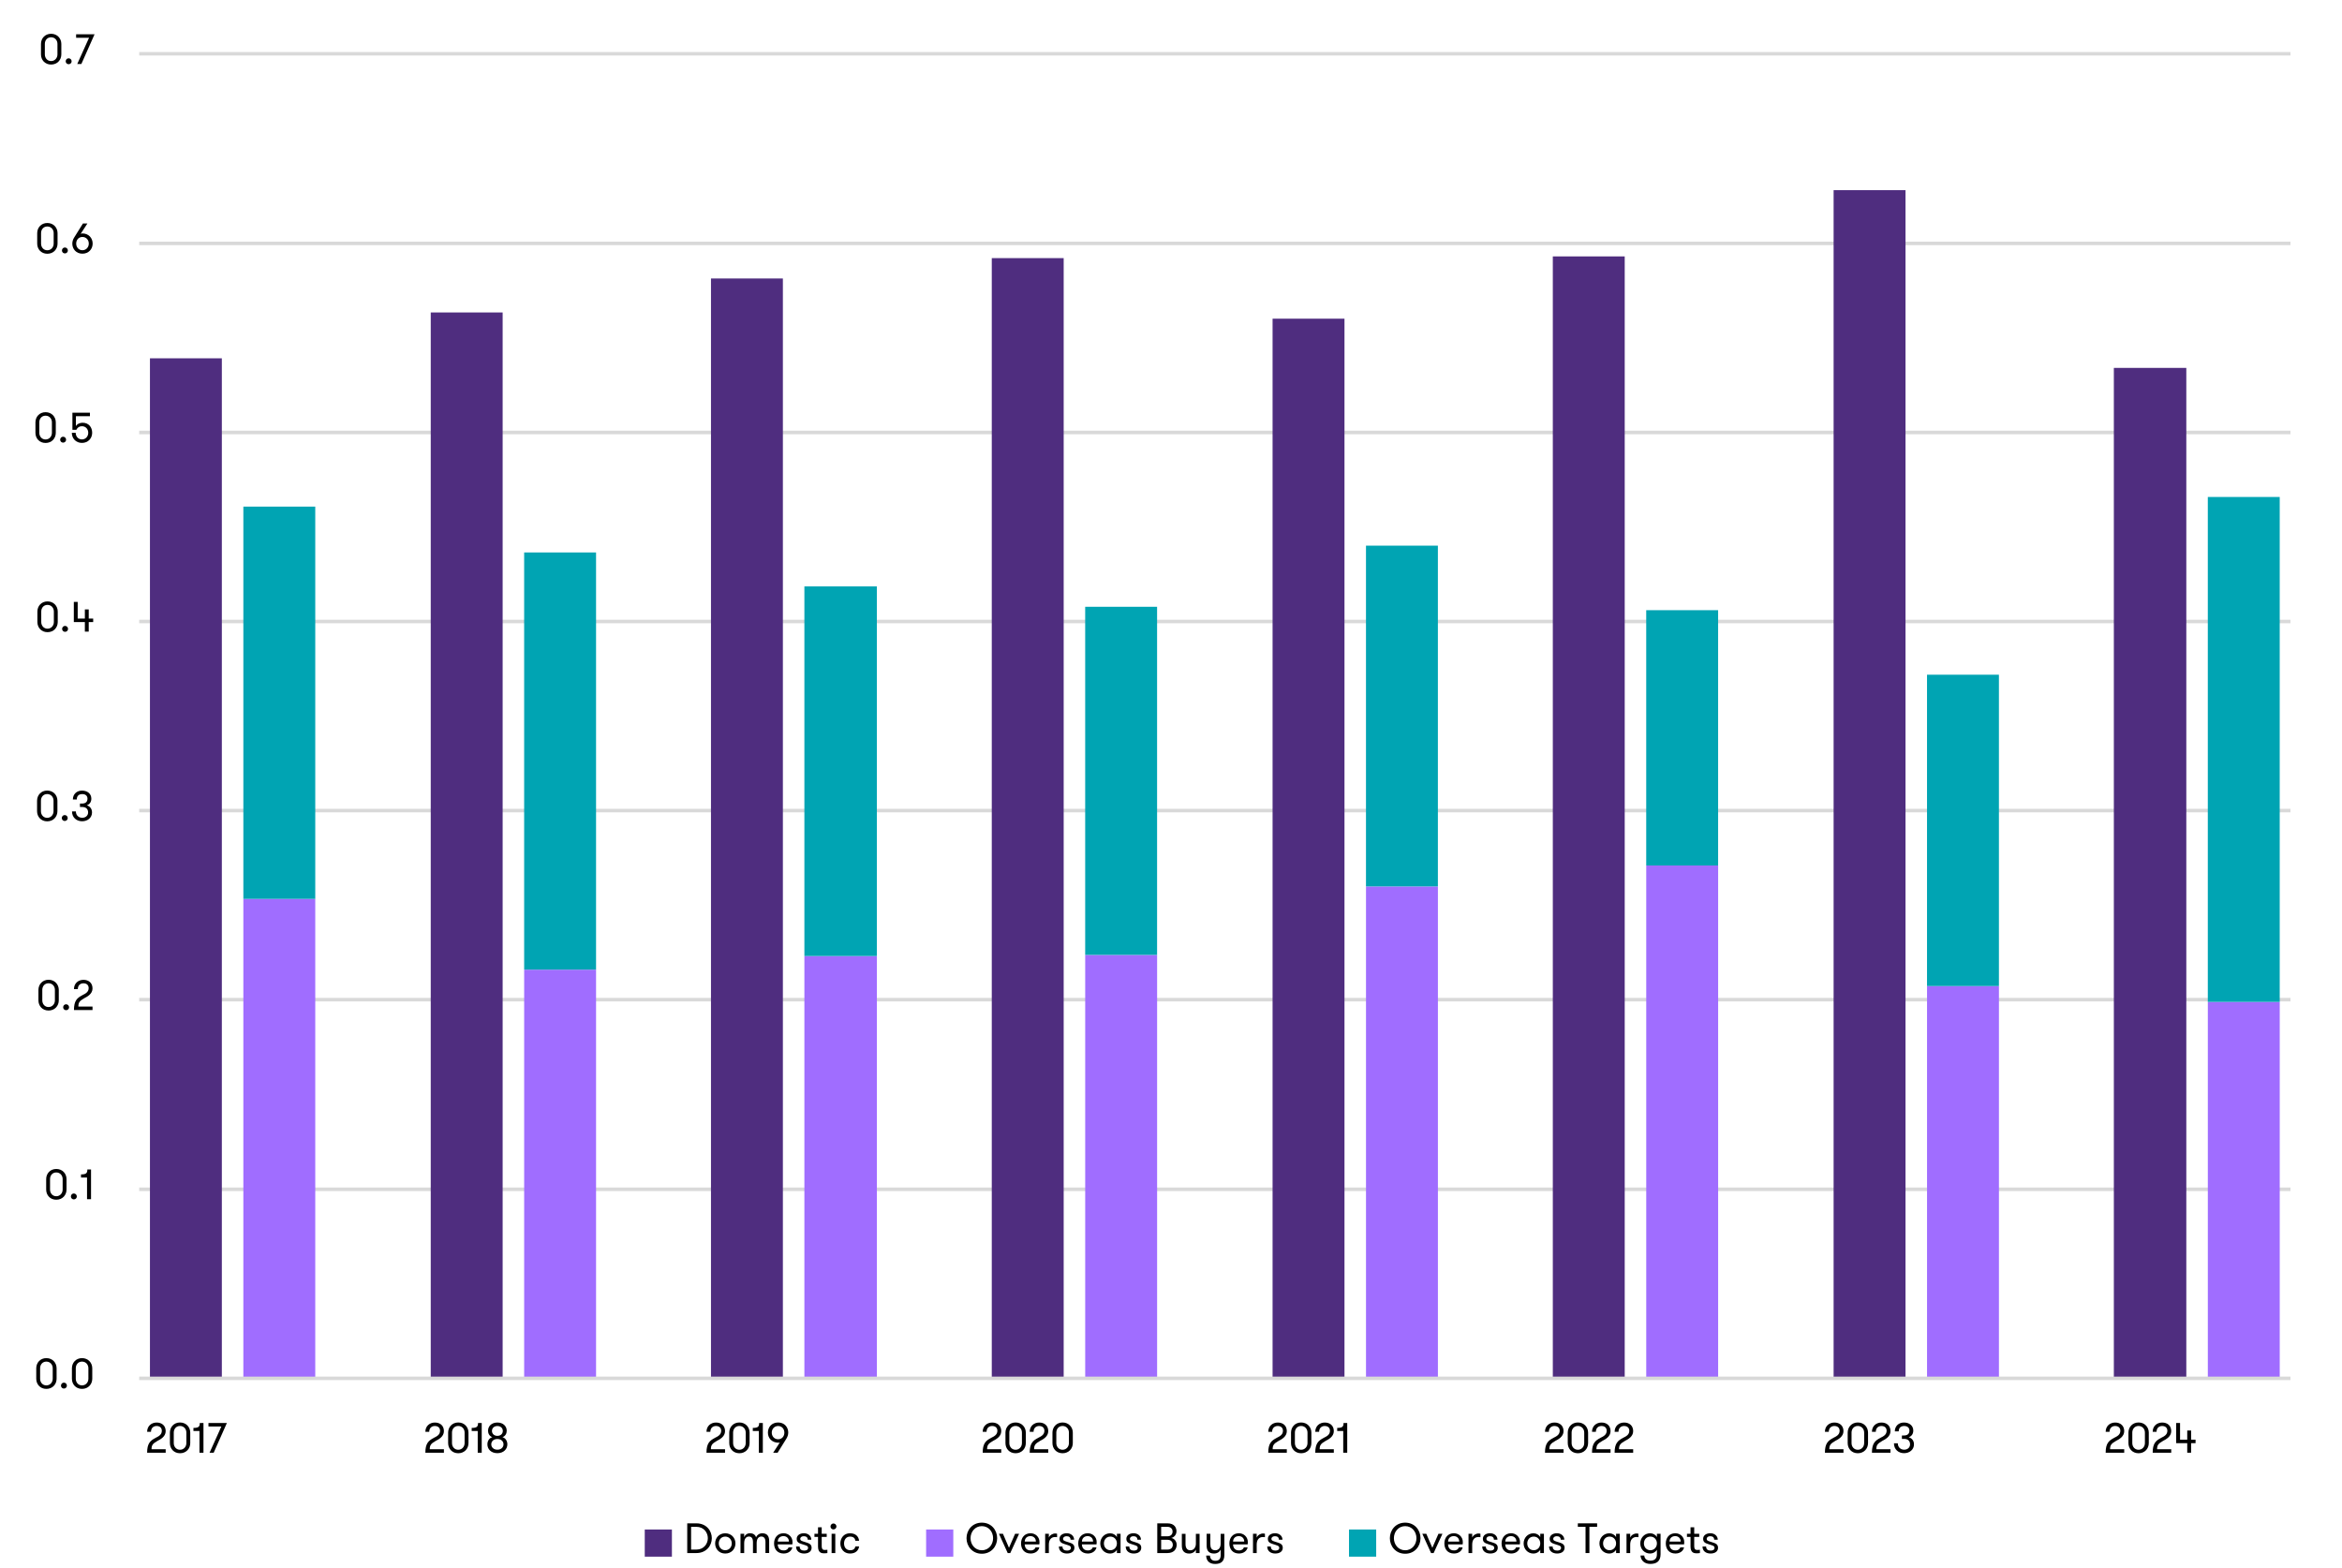 <?xml version="1.0" encoding="UTF-8"?>
<svg id="Layer_1" data-name="Layer 1" xmlns="http://www.w3.org/2000/svg" xmlns:xlink="http://www.w3.org/1999/xlink" viewBox="0 0 1371.01 918.09">
  <defs>
    <style>
      .cls-1 {
        clip-path: url(#clippath-45);
      }

      .cls-2 {
        clip-path: url(#clippath-20);
      }

      .cls-3 {
        clip-path: url(#clippath-11);
      }

      .cls-4 {
        clip-path: url(#clippath-16);
      }

      .cls-5 {
        clip-path: url(#clippath-33);
      }

      .cls-6 {
        clip-path: url(#clippath-47);
      }

      .cls-7 {
        clip-path: url(#clippath-41);
      }

      .cls-8 {
        clip-path: url(#clippath-32);
      }

      .cls-9, .cls-10, .cls-11, .cls-12, .cls-13, .cls-14, .cls-15, .cls-16 {
        stroke-width: 0px;
      }

      .cls-9, .cls-16 {
        fill: #00a4b3;
      }

      .cls-17 {
        clip-path: url(#clippath-2);
      }

      .cls-18 {
        clip-path: url(#clippath-13);
      }

      .cls-19 {
        clip-path: url(#clippath-37);
      }

      .cls-20 {
        clip-path: url(#clippath-46);
      }

      .cls-21 {
        clip-path: url(#clippath-25);
      }

      .cls-22 {
        clip-path: url(#clippath-15);
      }

      .cls-23 {
        clip-path: url(#clippath-6);
      }

      .cls-24 {
        clip-path: url(#clippath-40);
      }

      .cls-25 {
        clip-path: url(#clippath-26);
      }

      .cls-11, .cls-13, .cls-26 {
        fill: none;
      }

      .cls-27 {
        clip-path: url(#clippath-7);
      }

      .cls-28 {
        clip-path: url(#clippath-21);
      }

      .cls-12, .cls-15 {
        fill: #4f2d7f;
      }

      .cls-29 {
        clip-path: url(#clippath-34);
      }

      .cls-30 {
        clip-path: url(#clippath-1);
      }

      .cls-31 {
        clip-path: url(#clippath-4);
      }

      .cls-32 {
        clip-path: url(#clippath-38);
      }

      .cls-13 {
        clip-rule: evenodd;
      }

      .cls-33 {
        clip-path: url(#clippath-36);
      }

      .cls-34 {
        clip-path: url(#clippath-27);
      }

      .cls-35 {
        clip-path: url(#clippath-44);
      }

      .cls-36 {
        clip-path: url(#clippath-12);
      }

      .cls-37 {
        clip-path: url(#clippath-24);
      }

      .cls-38 {
        clip-path: url(#clippath-30);
      }

      .cls-39 {
        clip-path: url(#clippath-22);
      }

      .cls-40 {
        clip-path: url(#clippath-9);
      }

      .cls-41 {
        clip-path: url(#clippath-52);
      }

      .cls-42 {
        clip-path: url(#clippath);
      }

      .cls-43 {
        clip-path: url(#clippath-50);
      }

      .cls-44 {
        clip-path: url(#clippath-48);
      }

      .cls-45 {
        clip-path: url(#clippath-39);
      }

      .cls-14 {
        fill: #a06dff;
      }

      .cls-14, .cls-15, .cls-16 {
        fill-rule: evenodd;
      }

      .cls-46 {
        clip-path: url(#clippath-19);
      }

      .cls-47 {
        clip-path: url(#clippath-31);
      }

      .cls-48 {
        clip-path: url(#clippath-3);
      }

      .cls-49 {
        clip-path: url(#clippath-43);
      }

      .cls-50 {
        clip-path: url(#clippath-8);
      }

      .cls-26 {
        stroke: #d9d9d9;
        stroke-linejoin: round;
        stroke-width: 2.07px;
      }

      .cls-51 {
        clip-path: url(#clippath-29);
      }

      .cls-52 {
        clip-path: url(#clippath-18);
      }

      .cls-53 {
        clip-path: url(#clippath-14);
      }

      .cls-54 {
        clip-path: url(#clippath-17);
      }

      .cls-55 {
        clip-path: url(#clippath-5);
      }

      .cls-56 {
        clip-path: url(#clippath-42);
      }

      .cls-57 {
        clip-path: url(#clippath-10);
      }

      .cls-58 {
        clip-path: url(#clippath-23);
      }

      .cls-59 {
        clip-path: url(#clippath-49);
      }

      .cls-60 {
        clip-path: url(#clippath-51);
      }

      .cls-61 {
        clip-path: url(#clippath-28);
      }

      .cls-62 {
        clip-path: url(#clippath-35);
      }
    </style>
    <clipPath id="clippath">
      <polygon class="cls-13" points="1.95 945.52 1371.01 945.52 1371.01 0 1.95 0 1.95 945.52 1.95 945.52"/>
    </clipPath>
    <clipPath id="clippath-1">
      <polygon class="cls-13" points="81.15 808.98 1342.84 808.98 1342.84 31.48 81.15 31.48 81.15 808.98 81.15 808.98"/>
    </clipPath>
    <clipPath id="clippath-2">
      <polygon class="cls-13" points="81.15 808.98 1342.84 808.98 1342.84 31.48 81.15 31.48 81.15 808.98 81.15 808.98"/>
    </clipPath>
    <clipPath id="clippath-3">
      <polygon class="cls-13" points="81.15 808.98 1342.84 808.98 1342.84 31.48 81.15 31.48 81.15 808.98 81.15 808.98"/>
    </clipPath>
    <clipPath id="clippath-4">
      <polygon class="cls-13" points="81.15 808.98 1342.84 808.98 1342.84 31.48 81.15 31.48 81.15 808.98 81.15 808.98"/>
    </clipPath>
    <clipPath id="clippath-5">
      <polygon class="cls-13" points="81.15 808.98 1342.84 808.98 1342.84 31.48 81.15 31.48 81.15 808.98 81.15 808.98"/>
    </clipPath>
    <clipPath id="clippath-6">
      <polygon class="cls-13" points="81.15 808.98 1342.84 808.98 1342.84 31.48 81.15 31.48 81.15 808.98 81.15 808.98"/>
    </clipPath>
    <clipPath id="clippath-7">
      <polygon class="cls-13" points="81.15 808.98 1342.84 808.98 1342.84 31.48 81.15 31.48 81.15 808.98 81.15 808.98"/>
    </clipPath>
    <clipPath id="clippath-8">
      <polygon class="cls-13" points="81.15 808.98 1342.84 808.98 1342.84 31.48 81.15 31.48 81.15 808.98 81.15 808.98"/>
    </clipPath>
    <clipPath id="clippath-9">
      <polygon class="cls-13" points="81.15 808.98 1342.84 808.98 1342.84 31.48 81.15 31.48 81.15 808.98 81.15 808.98"/>
    </clipPath>
    <clipPath id="clippath-10">
      <polygon class="cls-13" points="81.15 808.98 1342.84 808.98 1342.84 31.48 81.15 31.48 81.15 808.98 81.15 808.98"/>
    </clipPath>
    <clipPath id="clippath-11">
      <polygon class="cls-13" points="1.95 945.52 1371.01 945.52 1371.01 0 1.95 0 1.95 945.52 1.95 945.52"/>
    </clipPath>
    <clipPath id="clippath-12">
      <polygon class="cls-13" points="1.95 945.52 1371.01 945.52 1371.01 0 1.95 0 1.95 945.52 1.95 945.52"/>
    </clipPath>
    <clipPath id="clippath-13">
      <rect class="cls-11" x="1.94" width="1369.07" height="945.52"/>
    </clipPath>
    <clipPath id="clippath-14">
      <polygon class="cls-13" points="1.95 945.52 1371.01 945.52 1371.01 0 1.95 0 1.95 945.52 1.95 945.52"/>
    </clipPath>
    <clipPath id="clippath-15">
      <rect class="cls-11" x="1.94" width="1369.07" height="945.52"/>
    </clipPath>
    <clipPath id="clippath-16">
      <polygon class="cls-13" points="1.95 945.52 1371.01 945.52 1371.01 0 1.95 0 1.95 945.52 1.95 945.52"/>
    </clipPath>
    <clipPath id="clippath-17">
      <rect class="cls-11" x="1.94" width="1369.07" height="945.52"/>
    </clipPath>
    <clipPath id="clippath-18">
      <polygon class="cls-13" points="1.95 945.52 1371.01 945.52 1371.01 0 1.95 0 1.95 945.52 1.95 945.52"/>
    </clipPath>
    <clipPath id="clippath-19">
      <rect class="cls-11" x="1.94" width="1369.07" height="945.52"/>
    </clipPath>
    <clipPath id="clippath-20">
      <polygon class="cls-13" points="1.95 945.52 1371.01 945.52 1371.01 0 1.95 0 1.95 945.52 1.95 945.52"/>
    </clipPath>
    <clipPath id="clippath-21">
      <rect class="cls-11" x="1.94" width="1369.07" height="945.52"/>
    </clipPath>
    <clipPath id="clippath-22">
      <polygon class="cls-13" points="1.95 945.52 1371.01 945.52 1371.01 0 1.95 0 1.95 945.52 1.95 945.52"/>
    </clipPath>
    <clipPath id="clippath-23">
      <rect class="cls-11" x="1.94" width="1369.07" height="945.52"/>
    </clipPath>
    <clipPath id="clippath-24">
      <polygon class="cls-13" points="1.95 945.52 1371.01 945.52 1371.01 0 1.95 0 1.95 945.52 1.95 945.52"/>
    </clipPath>
    <clipPath id="clippath-25">
      <rect class="cls-11" x="1.94" width="1369.07" height="945.52"/>
    </clipPath>
    <clipPath id="clippath-26">
      <polygon class="cls-13" points="1.95 945.52 1371.01 945.52 1371.01 0 1.95 0 1.95 945.52 1.95 945.52"/>
    </clipPath>
    <clipPath id="clippath-27">
      <rect class="cls-11" x="1.94" width="1369.07" height="945.52"/>
    </clipPath>
    <clipPath id="clippath-28">
      <polygon class="cls-13" points="1.95 945.52 1371.01 945.52 1371.01 0 1.95 0 1.95 945.52 1.95 945.52"/>
    </clipPath>
    <clipPath id="clippath-29">
      <rect class="cls-11" x="1.94" width="1369.07" height="945.52"/>
    </clipPath>
    <clipPath id="clippath-30">
      <polygon class="cls-13" points="1.95 945.52 1371.01 945.52 1371.01 0 1.95 0 1.95 945.52 1.95 945.52"/>
    </clipPath>
    <clipPath id="clippath-31">
      <rect class="cls-11" x="1.94" width="1369.07" height="945.52"/>
    </clipPath>
    <clipPath id="clippath-32">
      <polygon class="cls-13" points="1.95 945.52 1371.01 945.52 1371.01 0 1.95 0 1.95 945.52 1.95 945.52"/>
    </clipPath>
    <clipPath id="clippath-33">
      <rect class="cls-11" x="1.94" width="1369.07" height="945.52"/>
    </clipPath>
    <clipPath id="clippath-34">
      <polygon class="cls-13" points="1.95 945.52 1371.01 945.52 1371.01 0 1.95 0 1.95 945.52 1.95 945.52"/>
    </clipPath>
    <clipPath id="clippath-35">
      <rect class="cls-11" x="1.94" width="1369.07" height="945.52"/>
    </clipPath>
    <clipPath id="clippath-36">
      <polygon class="cls-13" points="1.95 945.52 1371.01 945.52 1371.01 0 1.95 0 1.95 945.52 1.95 945.52"/>
    </clipPath>
    <clipPath id="clippath-37">
      <rect class="cls-11" x="1.94" width="1369.07" height="945.52"/>
    </clipPath>
    <clipPath id="clippath-38">
      <polygon class="cls-13" points="1.95 945.52 1371.01 945.52 1371.01 0 1.95 0 1.95 945.52 1.95 945.52"/>
    </clipPath>
    <clipPath id="clippath-39">
      <rect class="cls-11" x="1.94" width="1369.07" height="945.52"/>
    </clipPath>
    <clipPath id="clippath-40">
      <polygon class="cls-13" points="1.95 945.52 1371.01 945.52 1371.01 0 1.95 0 1.95 945.52 1.95 945.52"/>
    </clipPath>
    <clipPath id="clippath-41">
      <rect class="cls-11" x="1.94" width="1369.07" height="945.52"/>
    </clipPath>
    <clipPath id="clippath-42">
      <polygon class="cls-13" points="1.95 945.52 1371.01 945.52 1371.01 0 1.95 0 1.95 945.52 1.95 945.52"/>
    </clipPath>
    <clipPath id="clippath-43">
      <rect class="cls-11" x="1.94" width="1369.07" height="945.52"/>
    </clipPath>
    <clipPath id="clippath-44">
      <polygon class="cls-13" points="1.95 945.52 1371.01 945.52 1371.01 0 1.95 0 1.95 945.52 1.95 945.52"/>
    </clipPath>
    <clipPath id="clippath-45">
      <polygon class="cls-13" points="1.95 945.52 1371.01 945.52 1371.01 0 1.95 0 1.95 945.52 1.95 945.52"/>
    </clipPath>
    <clipPath id="clippath-46">
      <rect class="cls-11" x="1.94" width="1369.07" height="945.52"/>
    </clipPath>
    <clipPath id="clippath-47">
      <polygon class="cls-13" points="1.95 945.52 1371.01 945.52 1371.01 0 1.95 0 1.95 945.52 1.95 945.52"/>
    </clipPath>
    <clipPath id="clippath-48">
      <polygon class="cls-13" points="1.95 945.52 1371.01 945.52 1371.01 0 1.95 0 1.95 945.52 1.95 945.52"/>
    </clipPath>
    <clipPath id="clippath-49">
      <rect class="cls-11" x="1.94" width="1369.07" height="945.52"/>
    </clipPath>
    <clipPath id="clippath-50">
      <polygon class="cls-13" points="1.95 945.52 1371.01 945.52 1371.01 0 1.95 0 1.95 945.52 1.95 945.52"/>
    </clipPath>
    <clipPath id="clippath-51">
      <polygon class="cls-13" points="1.95 945.52 1371.01 945.52 1371.01 0 1.95 0 1.95 945.52 1.95 945.52"/>
    </clipPath>
    <clipPath id="clippath-52">
      <rect class="cls-11" x="1.94" width="1369.07" height="945.52"/>
    </clipPath>
  </defs>
  <g class="cls-42">
    <path class="cls-26" d="m81.48,696.3h1259.37M81.48,585.28h1259.37M81.48,474.58h1259.37M81.48,363.89h1259.37M81.48,253.2h1259.37M81.48,142.51h1259.37M81.48,31.48h1259.37"/>
  </g>
  <g class="cls-30">
    <path class="cls-12" d="m87.78,209.78h42.09v597.21h-42.09V209.78h0Zm164.38-26.84h42.09v624.05h-42.09V182.94h0Zm164.05-19.89h42.09v643.94h-42.09V163.05h0Zm164.38-11.93h42.09v655.87h-42.09V151.12h0Zm164.38,35.46h42.09v620.41h-42.09V186.59h0Zm164.05-36.46h42.09v656.86h-42.09V150.13h0Zm164.38-38.78h42.09v695.64h-42.09V111.35h0Zm164.05,104.06h42.42v591.57h-42.42V215.42h0Z"/>
  </g>
  <g class="cls-17">
    <polygon class="cls-14" points="142.46 526.28 184.55 526.28 184.55 806.99 142.46 806.99 142.46 526.28 142.46 526.28"/>
  </g>
  <g class="cls-48">
    <polygon class="cls-14" points="306.85 567.71 348.93 567.71 348.93 806.99 306.85 806.99 306.85 567.71 306.85 567.71"/>
  </g>
  <g class="cls-31">
    <polygon class="cls-14" points="470.89 559.76 513.32 559.76 513.32 806.99 470.89 806.99 470.89 559.76 470.89 559.76"/>
  </g>
  <g class="cls-55">
    <polygon class="cls-14" points="635.28 559.09 677.37 559.09 677.37 806.99 635.28 806.99 635.28 559.09 635.28 559.09"/>
  </g>
  <g class="cls-23">
    <polygon class="cls-14" points="799.66 518.99 841.75 518.99 841.75 806.99 799.66 806.99 799.66 518.99 799.66 518.99"/>
  </g>
  <g class="cls-27">
    <polygon class="cls-14" points="963.71 506.73 1005.8 506.73 1005.8 806.99 963.71 806.99 963.71 506.73 963.71 506.73"/>
  </g>
  <g class="cls-50">
    <polygon class="cls-14" points="1128.09 577.32 1170.18 577.32 1170.18 806.99 1128.09 806.99 1128.09 577.32 1128.09 577.32"/>
  </g>
  <g class="cls-40">
    <polygon class="cls-14" points="1292.47 586.6 1334.56 586.6 1334.56 806.99 1292.47 806.99 1292.47 586.6 1292.47 586.6"/>
  </g>
  <g class="cls-57">
    <path class="cls-9" d="m142.46,296.61h42.09v229.67h-42.09v-229.67h0Zm164.38,26.84h42.09v244.25h-42.09v-244.25h0Zm164.05,19.88h42.42v216.41h-42.42v-216.41h0Zm164.38,11.93h42.09v203.82h-42.09v-203.82h0Zm164.38-35.79h42.09v199.51h-42.09v-199.51h0Zm164.05,37.78h42.09v149.47h-42.09v-149.47h0Zm164.38,37.78h42.09v182.28h-42.09v-182.28h0Zm164.38-104.06h42.09v295.62h-42.09v-295.62h0Z"/>
  </g>
  <g class="cls-3">
    <line class="cls-26" x1="81.48" y1="806.99" x2="1340.85" y2="806.99"/>
  </g>
  <g class="cls-36">
    <g class="cls-18">
      <g>
        <path class="cls-10" d="m21.22,801.07c0-3.21,2.34-5.92,5.92-5.92s5.99,2.71,5.99,5.92v6.17c0,3.18-2.34,5.92-5.99,5.92s-5.92-2.73-5.92-5.92v-6.17Zm9.64,0c0-2.11-1.47-3.88-3.73-3.88s-3.65,1.76-3.65,3.88v6.17c0,2.09,1.44,3.88,3.65,3.88s3.73-1.79,3.73-3.88v-6.17Z"/>
        <path class="cls-10" d="m37.4,809.5c.97,0,1.76.77,1.76,1.76s-.8,1.71-1.76,1.71-1.71-.77-1.71-1.71c0-.99.77-1.76,1.71-1.76Z"/>
        <path class="cls-10" d="m42.1,801.07c0-3.21,2.34-5.92,5.92-5.92s5.99,2.71,5.99,5.92v6.17c0,3.18-2.34,5.92-5.99,5.92s-5.92-2.73-5.92-5.92v-6.17Zm9.64,0c0-2.11-1.47-3.88-3.73-3.88s-3.65,1.76-3.65,3.88v6.17c0,2.09,1.44,3.88,3.65,3.88s3.73-1.79,3.73-3.88v-6.17Z"/>
      </g>
    </g>
  </g>
  <g class="cls-53">
    <g class="cls-22">
      <g>
        <path class="cls-10" d="m27.03,690.32c0-3.21,2.34-5.92,5.92-5.92s5.99,2.71,5.99,5.92v6.17c0,3.18-2.34,5.92-5.99,5.92s-5.92-2.73-5.92-5.92v-6.17Zm9.64,0c0-2.11-1.47-3.88-3.73-3.88s-3.65,1.76-3.65,3.88v6.17c0,2.09,1.44,3.88,3.65,3.88s3.73-1.79,3.73-3.88v-6.17Z"/>
        <path class="cls-10" d="m43.21,698.75c.97,0,1.76.77,1.76,1.76s-.8,1.71-1.76,1.71-1.71-.77-1.71-1.71c0-.99.77-1.76,1.71-1.76Z"/>
        <path class="cls-10" d="m47.43,687.59c3.11,0,3.7-.79,3.7-2.88h2.16v17.4h-2.34v-12.7h-3.53v-1.81Z"/>
      </g>
    </g>
  </g>
  <g class="cls-4">
    <g class="cls-54">
      <g>
        <path class="cls-10" d="m22.5,579.55c0-3.21,2.34-5.92,5.92-5.92s5.99,2.71,5.99,5.92v6.17c0,3.18-2.34,5.92-5.99,5.92s-5.92-2.73-5.92-5.92v-6.17Zm9.64,0c0-2.11-1.47-3.88-3.73-3.88s-3.65,1.76-3.65,3.88v6.17c0,2.09,1.44,3.88,3.65,3.88s3.73-1.79,3.73-3.88v-6.17Z"/>
        <path class="cls-10" d="m38.68,587.98c.97,0,1.76.77,1.76,1.76s-.8,1.71-1.76,1.71-1.71-.77-1.71-1.71c0-.99.77-1.76,1.71-1.76Z"/>
        <path class="cls-10" d="m48.2,582.66c1.79-.89,3.7-1.81,3.7-4.15,0-1.81-1.22-2.81-3.06-2.81s-3.28,1.19-3.28,3.41h-2.26c0-3.41,2.54-5.44,5.57-5.44s5.29,1.79,5.29,5.05-3.18,4.85-4.7,5.64c-2.91,1.64-3.58,2.58-3.58,4.95h8.28v2.04h-10.86c0-5.49,1.86-7.08,4.9-8.67Z"/>
      </g>
    </g>
  </g>
  <g class="cls-52">
    <g class="cls-46">
      <g>
        <path class="cls-10" d="m21.7,468.78c0-3.21,2.34-5.92,5.92-5.92s5.99,2.71,5.99,5.92v6.17c0,3.18-2.34,5.92-5.99,5.92s-5.92-2.73-5.92-5.92v-6.17Zm9.64,0c0-2.11-1.47-3.88-3.73-3.88s-3.65,1.76-3.65,3.88v6.17c0,2.09,1.44,3.88,3.65,3.88s3.73-1.79,3.73-3.88v-6.17Z"/>
        <path class="cls-10" d="m37.88,477.2c.97,0,1.76.77,1.76,1.76s-.8,1.71-1.76,1.71-1.71-.77-1.71-1.71c0-.99.77-1.76,1.71-1.76Z"/>
        <path class="cls-10" d="m44.42,475.06c0,2.31,1.62,3.73,3.73,3.73s3.43-1.42,3.43-3.11c0-1.84-1.04-3.21-3.53-3.21h-1.24v-2.01h1.24c2.26,0,3.16-1.19,3.16-2.88s-1.22-2.66-3.03-2.66c-2.26,0-3.23,1.29-3.23,3.16h-2.29c0-3.08,2.21-5.2,5.37-5.2s5.44,1.86,5.44,4.7c0,2.01-1.04,3.38-2.68,3.9,1.81.57,3.08,1.96,3.08,4.2,0,3.06-2.56,5.15-5.79,5.15s-5.92-2.14-5.92-5.77h2.26Z"/>
      </g>
    </g>
  </g>
  <g class="cls-2">
    <g class="cls-28">
      <g>
        <path class="cls-10" d="m21.89,358.03c0-3.21,2.34-5.92,5.92-5.92s5.99,2.71,5.99,5.92v6.17c0,3.18-2.34,5.92-5.99,5.92s-5.92-2.73-5.92-5.92v-6.17Zm9.64,0c0-2.11-1.47-3.88-3.73-3.88s-3.65,1.76-3.65,3.88v6.17c0,2.09,1.44,3.88,3.65,3.88s3.73-1.79,3.73-3.88v-6.17Z"/>
        <path class="cls-10" d="m38.07,366.45c.97,0,1.76.77,1.76,1.76s-.8,1.71-1.76,1.71-1.71-.77-1.71-1.71c0-.99.77-1.76,1.71-1.76Z"/>
        <path class="cls-10" d="m49.68,364.21h-6.46v-11.81h2.26v9.77h4.2v-5.37h2.26v5.37h2.61v2.04h-2.61v5.59h-2.26v-5.59Z"/>
      </g>
    </g>
  </g>
  <g class="cls-39">
    <g class="cls-58">
      <g>
        <path class="cls-10" d="m20.75,247.25c0-3.21,2.34-5.92,5.92-5.92s5.99,2.71,5.99,5.92v6.17c0,3.18-2.34,5.92-5.99,5.92s-5.92-2.73-5.92-5.92v-6.17Zm9.64,0c0-2.11-1.47-3.88-3.73-3.88s-3.65,1.76-3.65,3.88v6.17c0,2.09,1.44,3.88,3.65,3.88s3.73-1.79,3.73-3.88v-6.17Z"/>
        <path class="cls-10" d="m36.93,255.68c.97,0,1.76.77,1.76,1.76s-.8,1.71-1.76,1.71-1.71-.77-1.71-1.71c0-.99.77-1.76,1.71-1.76Z"/>
        <path class="cls-10" d="m42.4,241.63h10.24v2.04h-8.2v5.82c.72-1.37,2.54-1.99,3.9-1.99,3.63,0,5.62,2.68,5.62,5.89s-2.36,5.92-5.99,5.92-5.92-2.73-5.92-5.92h2.26c0,2.09,1.44,3.88,3.65,3.88s3.7-1.79,3.7-3.88-1.42-3.85-3.7-3.85c-1.47,0-2.61.7-3.26,2.09h-2.31v-9.99Z"/>
      </g>
    </g>
  </g>
  <g class="cls-37">
    <g class="cls-21">
      <g>
        <path class="cls-10" d="m21.78,136.48c0-3.21,2.34-5.92,5.92-5.92s5.99,2.71,5.99,5.92v6.17c0,3.18-2.34,5.92-5.99,5.92s-5.92-2.73-5.92-5.92v-6.17Zm9.64,0c0-2.11-1.47-3.88-3.73-3.88s-3.65,1.76-3.65,3.88v6.17c0,2.09,1.44,3.88,3.65,3.88s3.73-1.79,3.73-3.88v-6.17Z"/>
        <path class="cls-10" d="m37.97,144.9c.97,0,1.76.77,1.76,1.76s-.8,1.71-1.76,1.71-1.71-.77-1.71-1.71c0-.99.77-1.76,1.71-1.76Z"/>
        <path class="cls-10" d="m42.34,142.62c0-1.27.4-2.46,1.02-3.46l5.19-8.3h2.61l-3.98,6.11c.25-.2.7-.3,1.07-.3,3.65,0,5.99,2.73,5.99,5.94s-2.34,5.92-5.99,5.92-5.92-2.73-5.92-5.92Zm9.64,0c0-2.11-1.47-3.88-3.73-3.88s-3.65,1.77-3.65,3.88,1.44,3.88,3.65,3.88,3.73-1.79,3.73-3.88Z"/>
      </g>
    </g>
  </g>
  <g class="cls-25">
    <g class="cls-34">
      <g>
        <path class="cls-10" d="m23.99,25.7c0-3.21,2.34-5.92,5.92-5.92s5.99,2.71,5.99,5.92v6.17c0,3.18-2.34,5.92-5.99,5.92s-5.92-2.73-5.92-5.92v-6.17Zm9.64,0c0-2.11-1.47-3.88-3.73-3.88s-3.65,1.76-3.65,3.88v6.17c0,2.09,1.44,3.88,3.65,3.88s3.73-1.79,3.73-3.88v-6.17Z"/>
        <path class="cls-10" d="m40.17,34.13c.97,0,1.76.77,1.76,1.76s-.8,1.71-1.76,1.71-1.71-.77-1.71-1.71c0-.99.77-1.76,1.71-1.76Z"/>
        <path class="cls-10" d="m55.35,20.09l-7.73,17.4h-2.41l6.91-15.36h-7.56v-2.04h10.79Z"/>
      </g>
    </g>
  </g>
  <g class="cls-61">
    <g class="cls-51">
      <g>
        <path class="cls-10" d="m91.03,841.85c1.79-.89,3.7-1.81,3.7-4.15,0-1.81-1.22-2.81-3.06-2.81s-3.28,1.19-3.28,3.41h-2.26c0-3.41,2.54-5.44,5.57-5.44s5.29,1.79,5.29,5.05-3.18,4.85-4.7,5.64c-2.91,1.64-3.58,2.58-3.58,4.95h8.28v2.04h-10.86c0-5.49,1.86-7.08,4.9-8.67Z"/>
        <path class="cls-10" d="m99.46,838.75c0-3.21,2.34-5.92,5.92-5.92s5.99,2.71,5.99,5.92v6.17c0,3.18-2.34,5.92-5.99,5.92s-5.92-2.73-5.92-5.92v-6.17Zm9.64,0c0-2.11-1.47-3.88-3.73-3.88s-3.65,1.76-3.65,3.88v6.17c0,2.09,1.44,3.88,3.65,3.88s3.73-1.79,3.73-3.88v-6.17Z"/>
        <path class="cls-10" d="m113.25,836.01c3.11,0,3.7-.79,3.7-2.88h2.16v17.4h-2.34v-12.7h-3.53v-1.81Z"/>
        <path class="cls-10" d="m132.82,833.13l-7.73,17.4h-2.41l6.91-15.36h-7.56v-2.04h10.79Z"/>
      </g>
    </g>
  </g>
  <g class="cls-38">
    <g class="cls-47">
      <g>
        <path class="cls-10" d="m253.91,841.85c1.79-.89,3.7-1.81,3.7-4.15,0-1.81-1.22-2.81-3.06-2.81s-3.28,1.19-3.28,3.41h-2.26c0-3.41,2.54-5.44,5.57-5.44s5.29,1.79,5.29,5.05-3.18,4.85-4.7,5.64c-2.91,1.64-3.58,2.58-3.58,4.95h8.28v2.04h-10.86c0-5.49,1.86-7.08,4.9-8.67Z"/>
        <path class="cls-10" d="m262.34,838.75c0-3.21,2.34-5.92,5.92-5.92s5.99,2.71,5.99,5.92v6.17c0,3.18-2.34,5.92-5.99,5.92s-5.92-2.73-5.92-5.92v-6.17Zm9.64,0c0-2.11-1.47-3.88-3.73-3.88s-3.65,1.76-3.65,3.88v6.17c0,2.09,1.44,3.88,3.65,3.88s3.73-1.79,3.73-3.88v-6.17Z"/>
        <path class="cls-10" d="m276.14,836.01c3.11,0,3.7-.79,3.7-2.88h2.16v17.4h-2.34v-12.7h-3.53v-1.81Z"/>
        <path class="cls-10" d="m285.33,845.63c0-1.81.92-3.65,2.88-4.2-1.76-.62-2.51-2.19-2.51-3.75,0-2.68,2.06-4.82,5.47-4.82s5.47,2.19,5.47,4.82c0,1.57-.75,3.13-2.51,3.75,1.96.55,2.88,2.44,2.88,4.2,0,2.78-2.19,5.17-5.84,5.17s-5.84-2.31-5.84-5.17Zm9.42,0c0-1.69-1.29-3.13-3.58-3.13s-3.58,1.42-3.58,3.13,1.37,3.13,3.58,3.13,3.58-1.42,3.58-3.13Zm-.4-7.85c0-1.59-1.19-2.88-3.18-2.88s-3.18,1.29-3.18,2.88,1.19,2.88,3.18,2.88,3.18-1.29,3.18-2.88Z"/>
      </g>
    </g>
  </g>
  <g class="cls-8">
    <g class="cls-5">
      <g>
        <path class="cls-10" d="m418.48,841.85c1.79-.89,3.7-1.81,3.7-4.15,0-1.81-1.22-2.81-3.06-2.81s-3.28,1.19-3.28,3.41h-2.26c0-3.41,2.54-5.44,5.57-5.44s5.29,1.79,5.29,5.05-3.18,4.85-4.7,5.64c-2.91,1.64-3.58,2.58-3.58,4.95h8.28v2.04h-10.86c0-5.49,1.86-7.08,4.9-8.67Z"/>
        <path class="cls-10" d="m426.9,838.75c0-3.21,2.34-5.92,5.92-5.92s5.99,2.71,5.99,5.92v6.17c0,3.18-2.34,5.92-5.99,5.92s-5.92-2.73-5.92-5.92v-6.17Zm9.64,0c0-2.11-1.47-3.88-3.73-3.88s-3.65,1.76-3.65,3.88v6.17c0,2.09,1.44,3.88,3.65,3.88s3.73-1.79,3.73-3.88v-6.17Z"/>
        <path class="cls-10" d="m440.7,836.01c3.11,0,3.7-.79,3.7-2.88h2.16v17.4h-2.34v-12.7h-3.53v-1.81Z"/>
        <path class="cls-10" d="m461.43,838.77c0,1.27-.42,2.44-1.04,3.46l-5.17,8.3h-2.61l3.95-6.07c-.17.17-.5.22-.77.22-3.8,0-6.26-2.54-6.26-5.92s2.34-5.92,5.99-5.92,5.92,2.71,5.92,5.92Zm-9.64,0c0,2.11,1.47,3.88,3.73,3.88s3.65-1.76,3.65-3.88-1.44-3.88-3.65-3.88-3.73,1.76-3.73,3.88Z"/>
      </g>
    </g>
  </g>
  <g class="cls-29">
    <g class="cls-62">
      <g>
        <path class="cls-10" d="m580.17,841.85c1.79-.89,3.7-1.81,3.7-4.15,0-1.81-1.22-2.81-3.06-2.81s-3.28,1.19-3.28,3.41h-2.26c0-3.41,2.54-5.44,5.57-5.44s5.29,1.79,5.29,5.05-3.18,4.85-4.7,5.64c-2.91,1.64-3.58,2.58-3.58,4.95h8.28v2.04h-10.86c0-5.49,1.86-7.08,4.9-8.67Z"/>
        <path class="cls-10" d="m588.6,838.75c0-3.21,2.34-5.92,5.92-5.92s5.99,2.71,5.99,5.92v6.17c0,3.18-2.34,5.92-5.99,5.92s-5.92-2.73-5.92-5.92v-6.17Zm9.64,0c0-2.11-1.47-3.88-3.73-3.88s-3.65,1.76-3.65,3.88v6.17c0,2.09,1.44,3.88,3.65,3.88s3.73-1.79,3.73-3.88v-6.17Z"/>
        <path class="cls-10" d="m607.69,841.85c1.79-.89,3.7-1.81,3.7-4.15,0-1.81-1.22-2.81-3.06-2.81s-3.28,1.19-3.28,3.41h-2.26c0-3.41,2.54-5.44,5.57-5.44s5.29,1.79,5.29,5.05-3.18,4.85-4.7,5.64c-2.91,1.64-3.58,2.58-3.58,4.95h8.28v2.04h-10.86c0-5.49,1.86-7.08,4.9-8.67Z"/>
        <path class="cls-10" d="m616.11,838.75c0-3.21,2.34-5.92,5.92-5.92s5.99,2.71,5.99,5.92v6.17c0,3.18-2.34,5.92-5.99,5.92s-5.92-2.73-5.92-5.92v-6.17Zm9.64,0c0-2.11-1.47-3.88-3.73-3.88s-3.65,1.76-3.65,3.88v6.17c0,2.09,1.44,3.88,3.65,3.88s3.73-1.79,3.73-3.88v-6.17Z"/>
      </g>
    </g>
  </g>
  <g class="cls-33">
    <g class="cls-19">
      <g>
        <path class="cls-10" d="m747.34,841.85c1.79-.89,3.7-1.81,3.7-4.15,0-1.81-1.22-2.81-3.06-2.81s-3.28,1.19-3.28,3.41h-2.26c0-3.41,2.54-5.44,5.57-5.44s5.29,1.79,5.29,5.05-3.18,4.85-4.7,5.64c-2.91,1.64-3.58,2.58-3.58,4.95h8.28v2.04h-10.86c0-5.49,1.86-7.08,4.9-8.67Z"/>
        <path class="cls-10" d="m755.77,838.75c0-3.21,2.34-5.92,5.92-5.92s5.99,2.71,5.99,5.92v6.17c0,3.18-2.34,5.92-5.99,5.92s-5.92-2.73-5.92-5.92v-6.17Zm9.64,0c0-2.11-1.47-3.88-3.73-3.88s-3.65,1.76-3.65,3.88v6.17c0,2.09,1.44,3.88,3.65,3.88s3.73-1.79,3.73-3.88v-6.17Z"/>
        <path class="cls-10" d="m774.86,841.85c1.79-.89,3.7-1.81,3.7-4.15,0-1.81-1.22-2.81-3.06-2.81s-3.28,1.19-3.28,3.41h-2.26c0-3.41,2.54-5.44,5.57-5.44s5.29,1.79,5.29,5.05-3.18,4.85-4.7,5.64c-2.91,1.64-3.58,2.58-3.58,4.95h8.28v2.04h-10.86c0-5.49,1.86-7.08,4.9-8.67Z"/>
        <path class="cls-10" d="m782.81,836.01c3.11,0,3.7-.79,3.7-2.88h2.16v17.4h-2.34v-12.7h-3.53v-1.81Z"/>
      </g>
    </g>
  </g>
  <g class="cls-32">
    <g class="cls-45">
      <g>
        <path class="cls-10" d="m909.34,841.85c1.79-.89,3.7-1.81,3.7-4.15,0-1.81-1.22-2.81-3.06-2.81s-3.28,1.19-3.28,3.41h-2.26c0-3.41,2.54-5.44,5.57-5.44s5.29,1.79,5.29,5.05-3.18,4.85-4.7,5.64c-2.91,1.64-3.58,2.58-3.58,4.95h8.28v2.04h-10.86c0-5.49,1.86-7.08,4.9-8.67Z"/>
        <path class="cls-10" d="m917.77,838.75c0-3.21,2.34-5.92,5.92-5.92s5.99,2.71,5.99,5.92v6.17c0,3.18-2.34,5.92-5.99,5.92s-5.92-2.73-5.92-5.92v-6.17Zm9.64,0c0-2.11-1.47-3.88-3.73-3.88s-3.65,1.76-3.65,3.88v6.17c0,2.09,1.44,3.88,3.65,3.88s3.73-1.79,3.73-3.88v-6.17Z"/>
        <path class="cls-10" d="m936.86,841.85c1.79-.89,3.7-1.81,3.7-4.15,0-1.81-1.22-2.81-3.06-2.81s-3.28,1.19-3.28,3.41h-2.26c0-3.41,2.54-5.44,5.57-5.44s5.29,1.79,5.29,5.05-3.18,4.85-4.7,5.64c-2.91,1.64-3.58,2.58-3.58,4.95h8.28v2.04h-10.86c0-5.49,1.86-7.08,4.9-8.67Z"/>
        <path class="cls-10" d="m950.1,841.85c1.79-.89,3.7-1.81,3.7-4.15,0-1.81-1.22-2.81-3.06-2.81s-3.28,1.19-3.28,3.41h-2.26c0-3.41,2.54-5.44,5.57-5.44s5.29,1.79,5.29,5.05-3.18,4.85-4.7,5.64c-2.91,1.64-3.58,2.58-3.58,4.95h8.28v2.04h-10.86c0-5.49,1.86-7.08,4.9-8.67Z"/>
      </g>
    </g>
  </g>
  <g class="cls-24">
    <g class="cls-7">
      <g>
        <path class="cls-10" d="m1073.21,841.85c1.79-.89,3.7-1.81,3.7-4.15,0-1.81-1.22-2.81-3.06-2.81s-3.28,1.19-3.28,3.41h-2.26c0-3.41,2.54-5.44,5.57-5.44s5.29,1.79,5.29,5.05-3.18,4.85-4.7,5.64c-2.91,1.64-3.58,2.58-3.58,4.95h8.28v2.04h-10.86c0-5.49,1.86-7.08,4.9-8.67Z"/>
        <path class="cls-10" d="m1081.64,838.75c0-3.21,2.34-5.92,5.92-5.92s5.99,2.71,5.99,5.92v6.17c0,3.18-2.34,5.92-5.99,5.92s-5.92-2.73-5.92-5.92v-6.17Zm9.64,0c0-2.11-1.47-3.88-3.73-3.88s-3.65,1.76-3.65,3.88v6.17c0,2.09,1.44,3.88,3.65,3.88s3.73-1.79,3.73-3.88v-6.17Z"/>
        <path class="cls-10" d="m1100.73,841.85c1.79-.89,3.7-1.81,3.7-4.15,0-1.81-1.22-2.81-3.06-2.81s-3.28,1.19-3.28,3.41h-2.26c0-3.41,2.54-5.44,5.57-5.44s5.29,1.79,5.29,5.05-3.18,4.85-4.7,5.64c-2.91,1.64-3.58,2.58-3.58,4.95h8.28v2.04h-10.86c0-5.49,1.86-7.08,4.9-8.67Z"/>
        <path class="cls-10" d="m1110.99,845.03c0,2.31,1.62,3.73,3.73,3.73s3.43-1.42,3.43-3.11c0-1.84-1.04-3.21-3.53-3.21h-1.24v-2.01h1.24c2.26,0,3.16-1.19,3.16-2.88s-1.22-2.66-3.03-2.66c-2.26,0-3.23,1.29-3.23,3.16h-2.29c0-3.08,2.21-5.2,5.37-5.2s5.44,1.86,5.44,4.7c0,2.01-1.04,3.38-2.68,3.9,1.81.57,3.08,1.96,3.08,4.2,0,3.06-2.56,5.15-5.79,5.15s-5.92-2.14-5.92-5.77h2.26Z"/>
      </g>
    </g>
  </g>
  <g class="cls-56">
    <g class="cls-49">
      <g>
        <path class="cls-10" d="m1237.56,841.85c1.79-.89,3.7-1.81,3.7-4.15,0-1.81-1.22-2.81-3.06-2.81s-3.28,1.19-3.28,3.41h-2.26c0-3.41,2.54-5.44,5.57-5.44s5.29,1.79,5.29,5.05-3.18,4.85-4.7,5.64c-2.91,1.64-3.58,2.58-3.58,4.95h8.28v2.04h-10.86c0-5.49,1.86-7.08,4.9-8.67Z"/>
        <path class="cls-10" d="m1245.99,838.75c0-3.21,2.34-5.92,5.92-5.92s5.99,2.71,5.99,5.92v6.17c0,3.18-2.34,5.92-5.99,5.92s-5.92-2.73-5.92-5.92v-6.17Zm9.64,0c0-2.11-1.47-3.88-3.73-3.88s-3.65,1.76-3.65,3.88v6.17c0,2.09,1.44,3.88,3.65,3.88s3.73-1.79,3.73-3.88v-6.17Z"/>
        <path class="cls-10" d="m1265.08,841.85c1.79-.89,3.7-1.81,3.7-4.15,0-1.81-1.22-2.81-3.06-2.81s-3.28,1.19-3.28,3.41h-2.26c0-3.41,2.54-5.44,5.57-5.44s5.29,1.79,5.29,5.05-3.18,4.85-4.7,5.64c-2.91,1.64-3.58,2.58-3.58,4.95h8.28v2.04h-10.86c0-5.49,1.86-7.08,4.9-8.67Z"/>
        <path class="cls-10" d="m1280.41,844.94h-6.46v-11.81h2.26v9.77h4.2v-5.37h2.26v5.37h2.61v2.04h-2.61v5.59h-2.26v-5.59Z"/>
      </g>
    </g>
  </g>
  <g class="cls-35">
    <polygon class="cls-15" points="377.44 895.48 393.34 895.48 393.34 911.39 377.44 911.39 377.44 895.48 377.44 895.48"/>
  </g>
  <g class="cls-1">
    <g class="cls-20">
      <g>
        <path class="cls-10" d="m407.68,891.88c5.77,0,9.02,4.3,9.02,8.7s-3.26,8.7-9.02,8.7h-5.37v-17.4h5.37Zm-3.11,2.04v13.32h3.11c4.28,0,6.69-3.31,6.69-6.66s-2.41-6.66-6.69-6.66h-3.11Z"/>
        <path class="cls-10" d="m418.64,903.64c0-3.21,2.34-5.94,5.92-5.94s5.97,2.73,5.97,5.94-2.34,5.92-5.97,5.92-5.92-2.73-5.92-5.92Zm9.74,0c0-2.16-1.49-4-3.83-4s-3.78,1.84-3.78,4,1.49,3.98,3.78,3.98,3.83-1.81,3.83-3.98Z"/>
        <path class="cls-10" d="m448.1,909.28v-6.49c0-2.09-.85-3.18-2.39-3.18-1.67,0-2.76,1.29-2.76,3.93v5.74h-2.16v-6.36c0-2.29-.85-3.31-2.36-3.31-1.64,0-2.78,1.29-2.78,3.93v5.74h-2.16v-11.29h2.16v2.01c.42-1.24,1.67-2.31,3.33-2.31,2.09,0,3.21.97,3.63,2.41.47-1.29,1.86-2.41,3.63-2.41,3.01,0,4.03,1.96,4.03,4.45v7.13h-2.16Z"/>
        <path class="cls-10" d="m455.28,904.21c.1,1.91,1.02,3.53,3.5,3.53,1.69,0,2.51-.82,2.86-1.79h2.19c-.37,1.91-2.21,3.6-5.05,3.6-3.8,0-5.64-2.66-5.64-5.92s2.01-5.94,5.57-5.94c2.93,0,5.22,2.21,5.22,5.1,0,.32,0,.79-.1,1.42h-8.55Zm.02-1.64h6.54c0-1.96-1.37-3.21-3.18-3.21-1.94,0-3.31,1.17-3.36,3.21Z"/>
        <path class="cls-10" d="m475.11,906.17c0,2.26-1.89,3.38-4.42,3.38s-4.67-1.34-4.67-4.08h2.11c0,1.71,1.14,2.36,2.66,2.36,1.37,0,2.26-.5,2.26-1.62,0-1.27-1.34-1.39-3.6-2.16-1.71-.55-3.06-1.07-3.06-3.11s1.86-3.26,4.2-3.26c2.46,0,4.35,1.54,4.35,3.8h-2.09c0-1.32-.8-2.06-2.29-2.06-1.19,0-2.09.55-2.09,1.57,0,1.14,1.17,1.32,3.26,1.99,1.71.55,3.38,1.04,3.38,3.18Z"/>
        <path class="cls-10" d="m484.36,909.28c-.42.07-1.22.15-1.94.15-1.39,0-3.55-.25-3.55-3.95v-5.67h-2.09v-1.81h2.09v-3.8h2.16v3.8h2.93v1.81h-2.93v5.2c0,2.19.77,2.46,1.86,2.46.45,0,1.14-.05,1.47-.1v1.91Z"/>
        <path class="cls-10" d="m487.89,891.96c.97,0,1.76.8,1.76,1.76s-.8,1.72-1.76,1.72-1.72-.77-1.72-1.72.77-1.76,1.72-1.76Zm-1.07,6.04h2.16v11.29h-2.16v-11.29Z"/>
        <path class="cls-10" d="m500.74,902.1c-.17-1.39-1.02-2.46-3.13-2.46-2.34,0-3.5,1.89-3.5,4s1.12,3.98,3.63,3.98c1.86,0,2.68-.87,3.03-2.21h2.16c-.35,2.34-2.06,4.15-5.34,4.15-3.68,0-5.64-2.86-5.64-5.92s1.96-5.94,5.62-5.94,5.15,2.21,5.34,4.4h-2.16Z"/>
      </g>
    </g>
  </g>
  <g class="cls-6">
    <polygon class="cls-14" points="542.15 895.48 558.06 895.48 558.06 911.39 542.15 911.39 542.15 895.48 542.15 895.48"/>
  </g>
  <g class="cls-44">
    <g class="cls-59">
      <g>
        <path class="cls-10" d="m565.8,900.58c0-4.72,3.38-9.1,8.97-9.1s8.97,4.37,8.97,9.1-3.41,9.1-8.97,9.1-8.97-4.4-8.97-9.1Zm15.56,0c0-3.65-2.51-7.06-6.59-7.06s-6.61,3.41-6.61,7.06,2.51,7.06,6.61,7.06,6.59-3.43,6.59-7.06Z"/>
        <path class="cls-10" d="m587.13,898l3.53,8.2,3.58-8.2h2.34l-5.17,11.29h-1.49l-5.12-11.29h2.34Z"/>
        <path class="cls-10" d="m599.86,904.21c.1,1.91,1.02,3.53,3.5,3.53,1.69,0,2.51-.82,2.86-1.79h2.19c-.37,1.91-2.21,3.6-5.05,3.6-3.8,0-5.64-2.66-5.64-5.92s2.01-5.94,5.57-5.94c2.93,0,5.22,2.21,5.22,5.1,0,.32,0,.79-.1,1.42h-8.55Zm.02-1.64h6.54c0-1.96-1.37-3.21-3.18-3.21-1.94,0-3.31,1.17-3.36,3.21Z"/>
        <path class="cls-10" d="m618.82,899.99c-.45-.1-.67-.12-1.07-.12-2.51,0-3.75,1.76-3.75,4.47v4.95h-2.16v-11.29h2.16v2.21c.6-1.42,2.16-2.39,3.75-2.39.42,0,.77.05,1.07.17v1.99Z"/>
        <path class="cls-10" d="m628.96,906.17c0,2.26-1.89,3.38-4.42,3.38s-4.67-1.34-4.67-4.08h2.11c0,1.71,1.14,2.36,2.66,2.36,1.37,0,2.26-.5,2.26-1.62,0-1.27-1.34-1.39-3.6-2.16-1.71-.55-3.06-1.07-3.06-3.11s1.86-3.26,4.2-3.26c2.46,0,4.35,1.54,4.35,3.8h-2.09c0-1.32-.8-2.06-2.29-2.06-1.19,0-2.09.55-2.09,1.57,0,1.14,1.17,1.32,3.26,1.99,1.71.55,3.38,1.04,3.38,3.18Z"/>
        <path class="cls-10" d="m633.34,904.21c.1,1.91,1.02,3.53,3.5,3.53,1.69,0,2.51-.82,2.86-1.79h2.19c-.37,1.91-2.21,3.6-5.05,3.6-3.8,0-5.64-2.66-5.64-5.92s2.01-5.94,5.57-5.94c2.93,0,5.22,2.21,5.22,5.1,0,.32,0,.79-.1,1.42h-8.55Zm.02-1.64h6.54c0-1.96-1.37-3.21-3.18-3.21-1.94,0-3.31,1.17-3.36,3.21Z"/>
        <path class="cls-10" d="m655.98,898v11.29h-2.14v-1.96c-.72,1.37-2.31,2.24-3.95,2.24-3.46,0-5.79-2.73-5.79-5.92s2.34-5.94,5.79-5.94c1.64,0,3.23.87,3.95,2.24v-1.94h2.14Zm-2.14,5.64c0-2.16-1.49-4-3.83-4s-3.78,1.84-3.78,4,1.49,3.98,3.78,3.98,3.83-1.81,3.83-3.98Z"/>
        <path class="cls-10" d="m668.09,906.17c0,2.26-1.89,3.38-4.42,3.38s-4.67-1.34-4.67-4.08h2.11c0,1.71,1.14,2.36,2.66,2.36,1.37,0,2.26-.5,2.26-1.62,0-1.27-1.34-1.39-3.6-2.16-1.71-.55-3.06-1.07-3.06-3.11s1.86-3.26,4.2-3.26c2.46,0,4.35,1.54,4.35,3.8h-2.09c0-1.32-.8-2.06-2.29-2.06-1.19,0-2.09.55-2.09,1.57,0,1.14,1.17,1.32,3.26,1.99,1.71.55,3.38,1.04,3.38,3.18Z"/>
        <path class="cls-10" d="m677.48,891.88h5.94c4.2,0,5.29,2.66,5.29,4.65,0,2.11-1.52,3.6-3.11,3.93,1.34.1,3.23,1.54,3.23,4,0,1.99-1.19,4.82-5.39,4.82h-5.97v-17.4Zm5.99,7.58c2.26,0,2.98-1.59,2.98-2.76s-.72-2.78-3.03-2.78h-3.68v5.54h3.73Zm-3.73,2.06v5.72h3.8c2.29,0,3.03-1.54,3.03-2.86,0-1.17-.82-2.86-2.98-2.86h-3.85Z"/>
        <path class="cls-10" d="m702.24,898v11.29h-2.16v-2.01c-.67,1.37-2.09,2.29-3.98,2.29-1.57,0-2.73-.55-3.41-1.47-.62-.84-.84-1.86-.84-3.43v-6.66h2.16v5.97c0,2.09.75,3.68,2.83,3.68s3.23-1.81,3.23-3.85v-5.79h2.16Z"/>
        <path class="cls-10" d="m706.11,910.75h2.19c.12,2.04,1.27,3.06,3.13,3.06s3.16-.77,3.16-3.36v-3.18c-.67,1.37-2.04,2.29-3.95,2.29-1.64,0-2.73-.52-3.43-1.44-.62-.85-.85-1.86-.85-3.53v-6.59h2.16v5.92c0,2.19.65,3.73,2.88,3.73s3.18-1.81,3.18-3.85v-5.79h2.16v12.45c0,3.6-1.89,5.2-5.37,5.2-3.21,0-5.2-1.64-5.27-4.9Z"/>
        <path class="cls-10" d="m721.82,904.21c.1,1.91,1.02,3.53,3.5,3.53,1.69,0,2.51-.82,2.86-1.79h2.19c-.37,1.91-2.21,3.6-5.05,3.6-3.8,0-5.64-2.66-5.64-5.92s2.01-5.94,5.57-5.94c2.93,0,5.22,2.21,5.22,5.1,0,.32,0,.79-.1,1.42h-8.55Zm.02-1.64h6.54c0-1.96-1.37-3.21-3.18-3.21-1.94,0-3.31,1.17-3.36,3.21Z"/>
        <path class="cls-10" d="m740.49,899.99c-.45-.1-.67-.12-1.07-.12-2.51,0-3.75,1.76-3.75,4.47v4.95h-2.16v-11.29h2.16v2.21c.6-1.42,2.16-2.39,3.75-2.39.42,0,.77.05,1.07.17v1.99Z"/>
        <path class="cls-10" d="m750.93,906.17c0,2.26-1.89,3.38-4.42,3.38s-4.67-1.34-4.67-4.08h2.11c0,1.71,1.14,2.36,2.66,2.36,1.37,0,2.26-.5,2.26-1.62,0-1.27-1.34-1.39-3.6-2.16-1.71-.55-3.06-1.07-3.06-3.11s1.86-3.26,4.2-3.26c2.46,0,4.35,1.54,4.35,3.8h-2.09c0-1.32-.8-2.06-2.29-2.06-1.19,0-2.09.55-2.09,1.57,0,1.14,1.17,1.32,3.26,1.99,1.71.55,3.38,1.04,3.38,3.18Z"/>
      </g>
    </g>
  </g>
  <g class="cls-43">
    <polygon class="cls-16" points="789.71 895.48 805.62 895.48 805.62 911.39 789.71 911.39 789.71 895.48 789.71 895.48"/>
  </g>
  <g class="cls-60">
    <g class="cls-41">
      <g>
        <path class="cls-10" d="m813.63,900.58c0-4.72,3.38-9.1,8.97-9.1s8.97,4.37,8.97,9.1-3.41,9.1-8.97,9.1-8.97-4.4-8.97-9.1Zm15.56,0c0-3.65-2.51-7.06-6.59-7.06s-6.61,3.41-6.61,7.06,2.51,7.06,6.61,7.06,6.59-3.43,6.59-7.06Z"/>
        <path class="cls-10" d="m834.96,898l3.53,8.2,3.58-8.2h2.34l-5.17,11.29h-1.49l-5.12-11.29h2.34Z"/>
        <path class="cls-10" d="m847.68,904.21c.1,1.91,1.02,3.53,3.5,3.53,1.69,0,2.51-.82,2.86-1.79h2.19c-.37,1.91-2.21,3.6-5.05,3.6-3.8,0-5.64-2.66-5.64-5.92s2.01-5.94,5.57-5.94c2.93,0,5.22,2.21,5.22,5.1,0,.32,0,.79-.1,1.42h-8.55Zm.02-1.64h6.54c0-1.96-1.37-3.21-3.18-3.21-1.94,0-3.31,1.17-3.36,3.21Z"/>
        <path class="cls-10" d="m866.65,899.99c-.45-.1-.67-.12-1.07-.12-2.51,0-3.75,1.76-3.75,4.47v4.95h-2.16v-11.29h2.16v2.21c.6-1.42,2.16-2.39,3.75-2.39.42,0,.77.05,1.07.17v1.99Z"/>
        <path class="cls-10" d="m876.79,906.17c0,2.26-1.89,3.38-4.42,3.38s-4.67-1.34-4.67-4.08h2.11c0,1.71,1.14,2.36,2.66,2.36,1.37,0,2.26-.5,2.26-1.62,0-1.27-1.34-1.39-3.6-2.16-1.71-.55-3.06-1.07-3.06-3.11s1.86-3.26,4.2-3.26c2.46,0,4.35,1.54,4.35,3.8h-2.09c0-1.32-.8-2.06-2.29-2.06-1.19,0-2.09.55-2.09,1.57,0,1.14,1.17,1.32,3.26,1.99,1.71.55,3.38,1.04,3.38,3.18Z"/>
        <path class="cls-10" d="m881.16,904.21c.1,1.91,1.02,3.53,3.5,3.53,1.69,0,2.51-.82,2.86-1.79h2.19c-.37,1.91-2.21,3.6-5.05,3.6-3.8,0-5.64-2.66-5.64-5.92s2.01-5.94,5.57-5.94c2.93,0,5.22,2.21,5.22,5.1,0,.32,0,.79-.1,1.42h-8.55Zm.02-1.64h6.54c0-1.96-1.37-3.21-3.18-3.21-1.94,0-3.31,1.17-3.36,3.21Z"/>
        <path class="cls-10" d="m903.81,898v11.29h-2.14v-1.96c-.72,1.37-2.31,2.24-3.95,2.24-3.46,0-5.79-2.73-5.79-5.92s2.34-5.94,5.79-5.94c1.64,0,3.23.87,3.95,2.24v-1.94h2.14Zm-2.14,5.64c0-2.16-1.49-4-3.83-4s-3.78,1.84-3.78,4,1.49,3.98,3.78,3.98,3.83-1.81,3.83-3.98Z"/>
        <path class="cls-10" d="m915.91,906.17c0,2.26-1.89,3.38-4.42,3.38s-4.67-1.34-4.67-4.08h2.11c0,1.71,1.14,2.36,2.66,2.36,1.37,0,2.26-.5,2.26-1.62,0-1.27-1.34-1.39-3.6-2.16-1.72-.55-3.06-1.07-3.06-3.11s1.86-3.26,4.2-3.26c2.46,0,4.35,1.54,4.35,3.8h-2.09c0-1.32-.8-2.06-2.29-2.06-1.19,0-2.09.55-2.09,1.57,0,1.14,1.17,1.32,3.26,1.99,1.72.55,3.38,1.04,3.38,3.18Z"/>
        <path class="cls-10" d="m928.17,893.92h-4.5v-2.04h11.29v2.04h-4.52v15.36h-2.26v-15.36Z"/>
        <path class="cls-10" d="m948.2,898v11.29h-2.14v-1.96c-.72,1.37-2.31,2.24-3.95,2.24-3.46,0-5.79-2.73-5.79-5.92s2.34-5.94,5.79-5.94c1.64,0,3.23.87,3.95,2.24v-1.94h2.14Zm-2.14,5.64c0-2.16-1.49-4-3.83-4s-3.78,1.84-3.78,4,1.49,3.98,3.78,3.98,3.83-1.81,3.83-3.98Z"/>
        <path class="cls-10" d="m959.14,899.99c-.45-.1-.67-.12-1.07-.12-2.51,0-3.75,1.76-3.75,4.47v4.95h-2.16v-11.29h2.16v2.21c.6-1.42,2.16-2.39,3.75-2.39.42,0,.77.05,1.07.17v1.99Z"/>
        <path class="cls-10" d="m972.09,910c0,4.03-2.26,5.64-6.01,5.64s-5.57-2.39-5.72-4.92h2.19c.12,1.59,1.17,3.01,3.53,3.01s3.88-1.07,3.88-3.73v-2.68c-.72,1.37-2.31,2.24-3.95,2.24-3.46,0-5.79-2.73-5.79-5.92s2.34-5.94,5.79-5.94c1.64,0,3.23.87,3.95,2.24v-1.94h2.14v12.01Zm-9.74-6.36c0,2.16,1.49,3.98,3.78,3.98s3.83-1.81,3.83-3.98-1.49-4-3.83-4-3.78,1.84-3.78,4Z"/>
        <path class="cls-10" d="m977.3,904.21c.1,1.91,1.02,3.53,3.5,3.53,1.69,0,2.51-.82,2.86-1.79h2.19c-.37,1.91-2.21,3.6-5.05,3.6-3.8,0-5.64-2.66-5.64-5.92s2.01-5.94,5.57-5.94c2.93,0,5.22,2.21,5.22,5.1,0,.32,0,.79-.1,1.42h-8.55Zm.03-1.64h6.54c0-1.96-1.37-3.21-3.18-3.21-1.94,0-3.31,1.17-3.36,3.21Z"/>
        <path class="cls-10" d="m995.13,909.28c-.42.07-1.22.15-1.94.15-1.39,0-3.55-.25-3.55-3.95v-5.67h-2.09v-1.81h2.09v-3.8h2.16v3.8h2.93v1.81h-2.93v5.2c0,2.19.77,2.46,1.86,2.46.45,0,1.14-.05,1.47-.1v1.91Z"/>
        <path class="cls-10" d="m1005.74,906.17c0,2.26-1.89,3.38-4.42,3.38s-4.67-1.34-4.67-4.08h2.11c0,1.71,1.14,2.36,2.66,2.36,1.37,0,2.26-.5,2.26-1.62,0-1.27-1.34-1.39-3.6-2.16-1.72-.55-3.06-1.07-3.06-3.11s1.86-3.26,4.2-3.26c2.46,0,4.35,1.54,4.35,3.8h-2.09c0-1.32-.8-2.06-2.29-2.06-1.19,0-2.09.55-2.09,1.57,0,1.14,1.17,1.32,3.26,1.99,1.72.55,3.38,1.04,3.38,3.18Z"/>
      </g>
    </g>
  </g>
</svg>